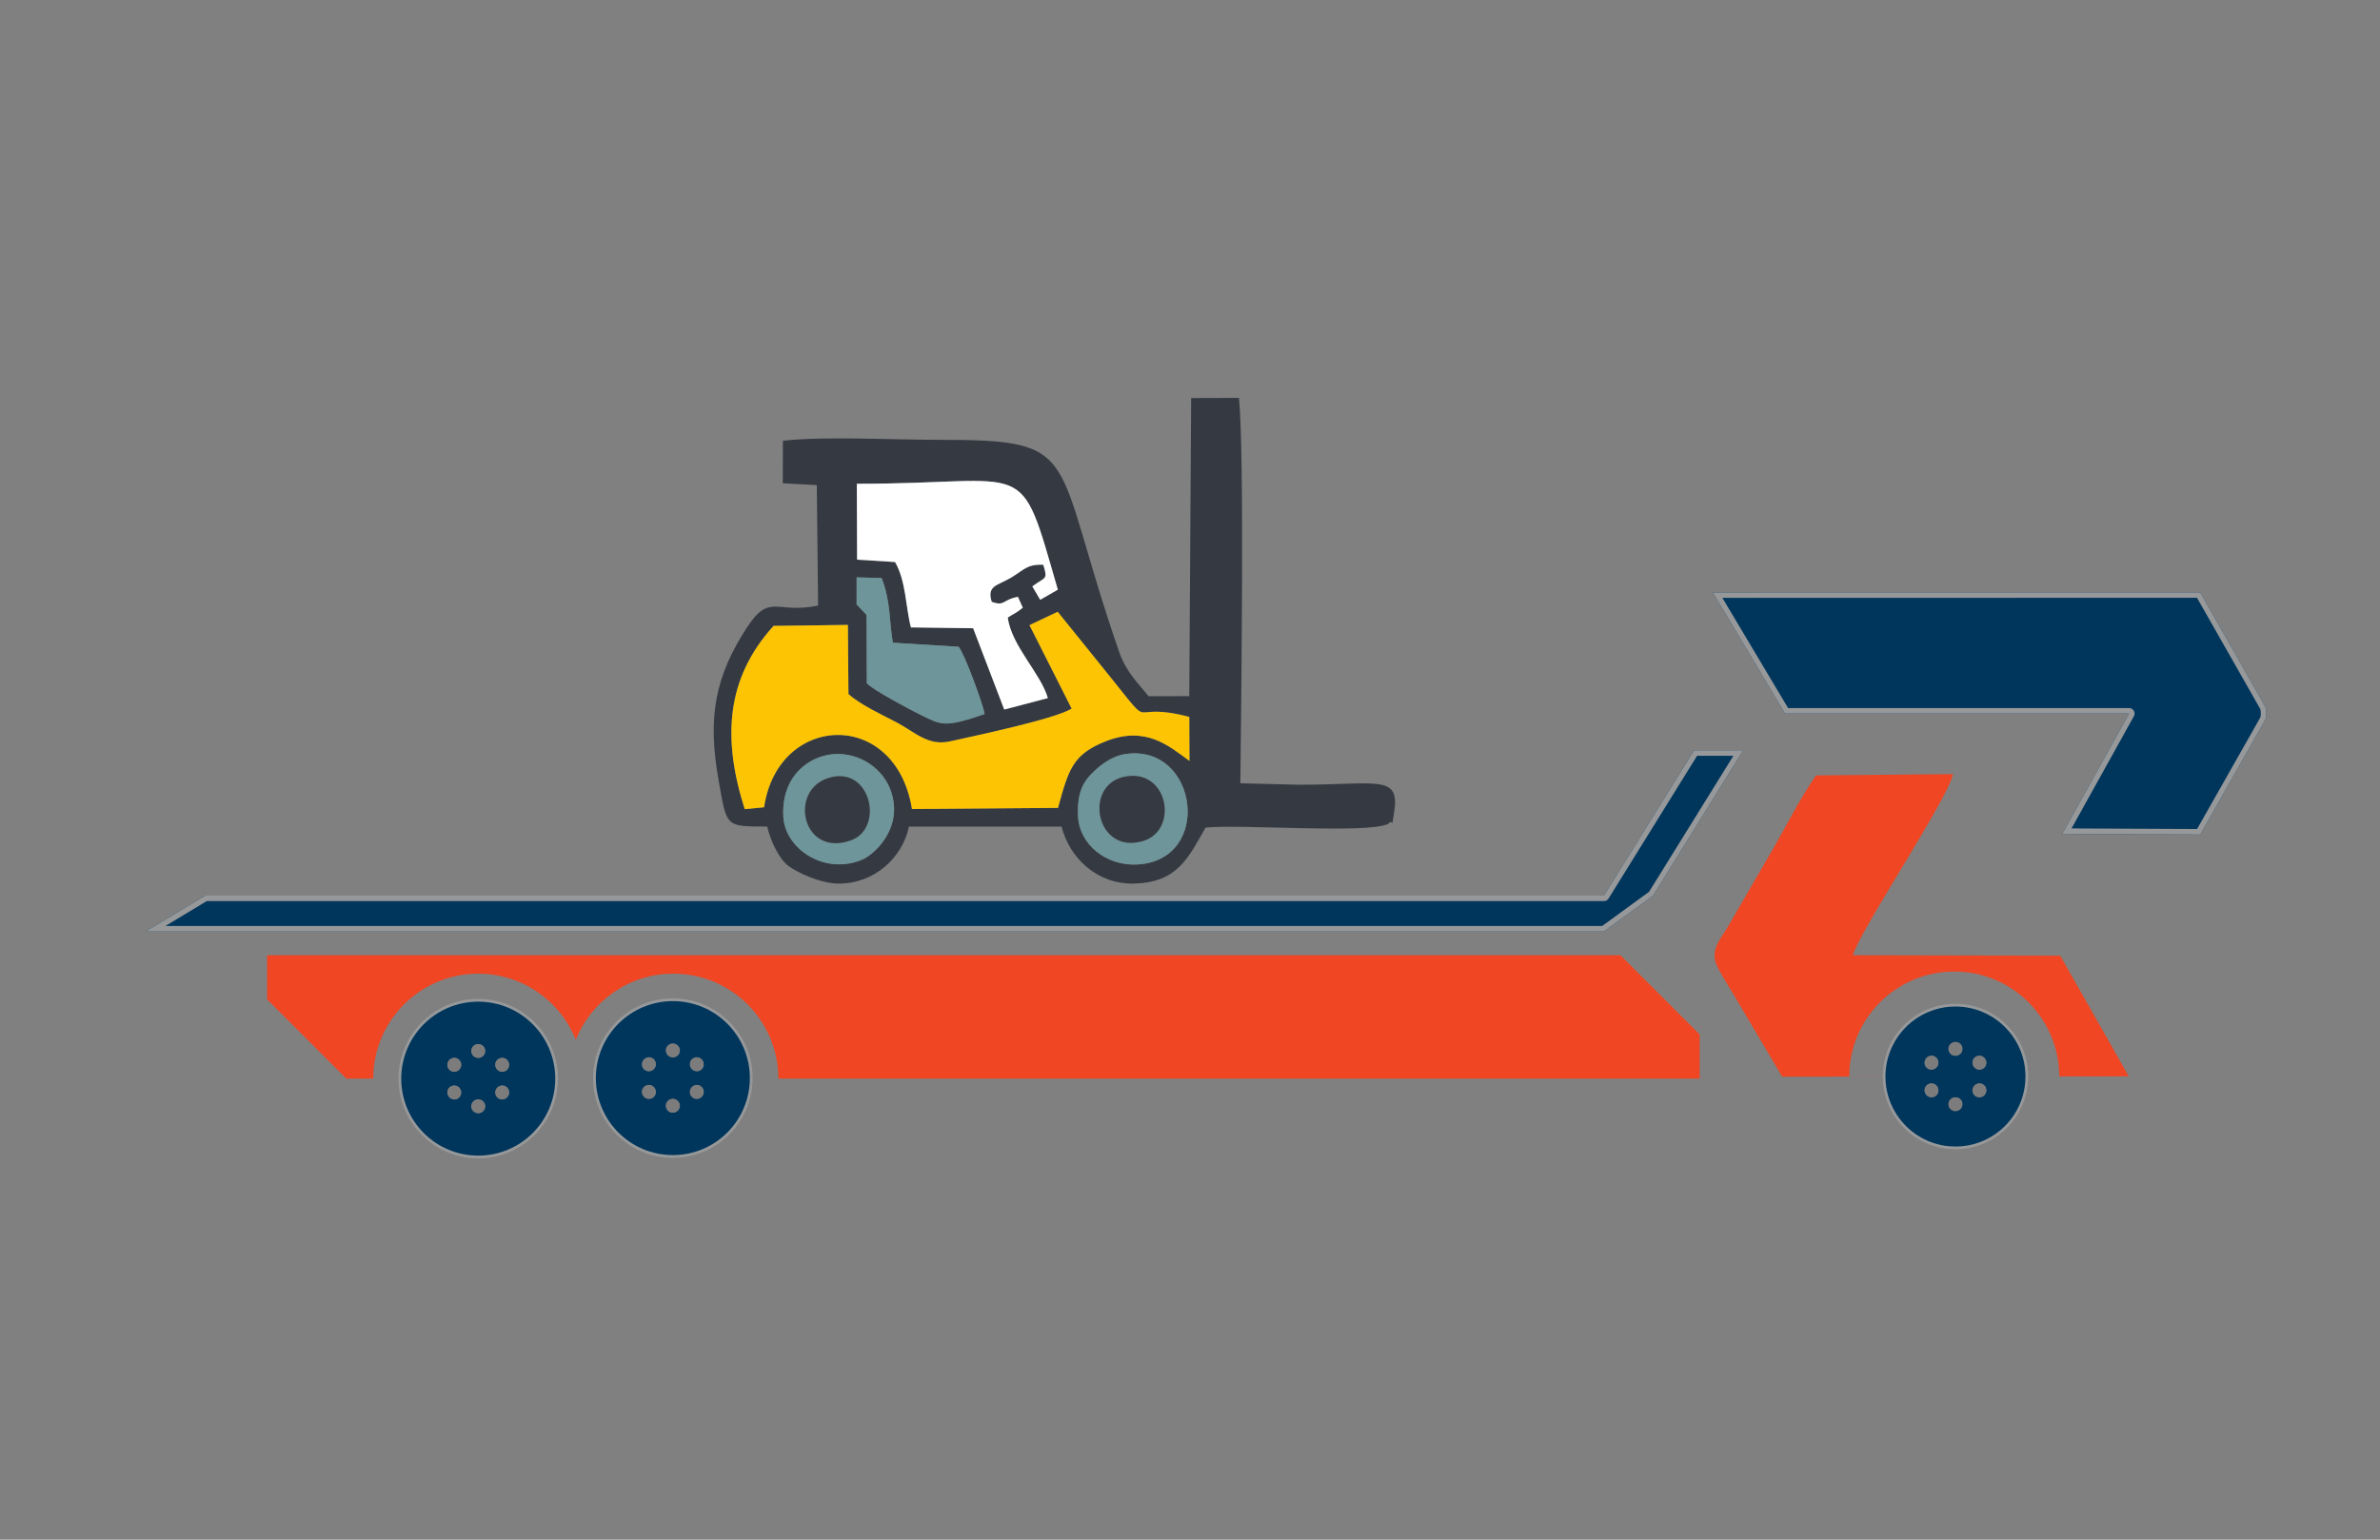 <?xml version="1.0" encoding="UTF-8"?>
<!DOCTYPE svg PUBLIC "-//W3C//DTD SVG 1.1//EN" "http://www.w3.org/Graphics/SVG/1.1/DTD/svg11.dtd">
<!-- Creator: CorelDRAW -->
<svg xmlns="http://www.w3.org/2000/svg" xml:space="preserve" width="431.8mm" height="279.4mm" version="1.1" style="shape-rendering:geometricPrecision; text-rendering:geometricPrecision; image-rendering:optimizeQuality; fill-rule:evenodd; clip-rule:evenodd"
viewBox="0 0 431.8 279.4"
 xmlns:xlink="http://www.w3.org/1999/xlink"
 xmlns:xodm="http://www.corel.com/coreldraw/odm/2003">
 <rect x="0" y="0" width="431.8" height="279.4" fill="#808080" stroke="none"/>
 <defs>
  <style type="text/css">
   <![CDATA[
    .str0 {stroke:#96989A;stroke-miterlimit:22.926}
    .fil7 {fill:none}
    .fil5 {fill:#96989A}
    .fil4 {fill:#00365C}
    .fil0 {fill:#353A42}
    .fil3 {fill:#6D959A}
    .fil8 {fill:#7C7C7C}
    .fil6 {fill:#F04623}
    .fil1 {fill:#FCC403}
    .fil2 {fill:white}
   ]]>
  </style>
 </defs>
 <g id="Capa_x0020_1">
  <g id="_2206964885152">
   <path class="fil0" d="M195.59 148.157c-0.151,-3.074 0.344,-5.447 2.086,-7.345 1.175,-1.279 3.559,-3.581 6.657,-3.997 13.085,-1.756 15.803,19.449 1.876,20.06 -5.531,0.243 -10.368,-3.626 -10.619,-8.719zm-53.472 0c-0.217,-4.369 1.466,-7.837 4.678,-9.836 6.277,-3.906 14.814,0.26 15.387,7.858 0.4,5.304 -3.886,8.971 -5.583,9.732 -6.737,3.023 -14.183,-1.721 -14.482,-7.754zm44.663 -34.711l5.111 -2.423 9.605 11.906c8.374,10.421 2.545,4.116 14.272,7.17l0.029 7.972c-3.687,-2.666 -7.885,-6.454 -15.227,-3.539 -5.987,2.377 -6.711,5.14 -8.623,12.073l-26.488 0.205c-2.979,-18.361 -24.346,-17.377 -26.833,-0.319l-3.507 0.348c-4.074,-12.757 -3.441,-23.721 5.228,-33.257l13.48 -0.178 0.1 12.546c2.247,2.002 5.952,3.674 8.731,5.141 3.381,1.786 5.691,4.334 9.711,3.445 4.648,-1.028 19.13,-4.088 22.061,-5.947l-7.651 -15.145zm-31.364 -3.749l0.005 -4.922 4.526 0.12c1.676,4.244 1.355,7.862 2.041,11.737l11.923 0.735c1.039,1.117 4.41,10.37 4.739,12.211 -7.327,2.51 -7.821,1.985 -11.489,0.212 -1.907,-0.922 -8.879,-4.639 -9.89,-5.8l-0.048 -12.41 -1.806 -1.883zm0.04 -21.91c32.088,0.038 29.297,-5.543 36.462,19.222l-3.193 1.834 -1.429 -2.432c2.432,-1.802 2.844,-1.102 1.988,-3.931 -3.048,-0.111 -3.455,0.94 -5.96,2.401 -2.422,1.412 -4.314,1.393 -3.404,4.333 2.473,0.872 1.876,-0.381 4.759,-0.9l0.882 1.968c-1.218,0.996 -1.67,1.082 -2.721,1.784 0.635,5.086 6.025,10.206 7.269,14.615l-7.91 2.078 -5.642 -14.753 -11.287 -0.153c-0.948,-3.554 -0.872,-8.417 -2.882,-11.863l-6.881 -0.432 -0.05 -13.77zm60.653 -15.555l-0.344 54.098 -7.392 0.013c-1.926,-2.448 -4.033,-4.306 -5.346,-8.101 -12.482,-36.081 -6.148,-38.428 -32.633,-38.428 -8.349,0 -20.733,-0.677 -28.35,0.166l-0.027 7.716 6.174 0.34 0.236 21.856c-7.574,1.587 -8.755,-2.414 -12.94,4.021 -5.741,8.828 -7.174,16.241 -5.107,27.722 1.519,8.437 1.067,8.35 8.811,8.364 0.687,2.861 2.256,5.99 3.89,7.172 1.726,1.248 5.798,3.157 9.03,3.174 6.629,0.034 11.66,-4.817 12.792,-10.337l27.698 -0.005c1.385,5.548 6.297,10.461 13.069,10.337 8.003,-0.147 9.953,-4.766 13.057,-10.154 6.463,-0.668 29.68,1.2 33.198,-0.72 0.98,-1.152 0.409,1.592 0.989,-1.932 1.168,-7.087 -2.911,-5.131 -17.206,-5.13l-10.671 -0.264c0.127,-13.745 0.774,-59.717 -0.256,-69.937l-8.674 0.029z"/>
   <path class="fil1" d="M191.948 146.605c1.912,-6.933 2.635,-9.696 8.623,-12.073 7.341,-2.914 11.539,0.874 15.227,3.539l-0.029 -7.972c-11.726,-3.055 -5.898,3.251 -14.272,-7.17l-9.605 -11.906 -5.111 2.423 7.651 15.145c-2.931,1.859 -17.413,4.92 -22.061,5.947 -4.02,0.889 -6.331,-1.66 -9.711,-3.445 -2.778,-1.467 -6.483,-3.14 -8.731,-5.141l-0.1 -12.546 -13.48 0.178c-8.669,9.536 -9.302,20.5 -5.228,33.257l3.507 -0.348c2.487,-17.058 23.854,-18.042 26.833,0.319l26.488 -0.205z"/>
   <path class="fil2" d="M182.84 112.065c1.051,-0.702 1.503,-0.788 2.721,-1.784l-0.882 -1.968c-2.884,0.518 -2.286,1.771 -4.759,0.9 -0.91,-2.94 0.982,-2.92 3.404,-4.333 2.506,-1.461 2.913,-2.512 5.96,-2.401 0.856,2.829 0.444,2.129 -1.988,3.931l1.429 2.432 3.193 -1.834c-7.165,-24.764 -4.373,-19.183 -36.462,-19.222l0.05 13.77 6.881 0.432c2.01,3.446 1.933,8.309 2.882,11.863l11.287 0.153 5.642 14.753 7.91 -2.078c-1.244,-4.41 -6.635,-9.529 -7.269,-14.615z"/>
   <path class="fil3" d="M173.911 117.367l-11.923 -0.735c-0.685,-3.876 -0.364,-7.493 -2.041,-11.737l-4.526 -0.12 -0.005 4.922 1.806 1.883 0.048 12.41c1.011,1.161 7.983,4.879 9.89,5.8 3.668,1.773 4.161,2.298 11.489,-0.212 -0.329,-1.842 -3.7,-11.094 -4.739,-12.211z"/>
   <path class="fil3" d="M203.893 140.976c8.043,-1.761 10.053,9.643 3.539,11.626 -8.584,2.612 -10.93,-10.007 -3.539,-11.626zm-8.303 7.181c0.25,5.093 5.088,8.962 10.619,8.719 13.927,-0.612 11.208,-21.816 -1.876,-20.06 -3.098,0.416 -5.482,2.717 -6.657,3.997 -1.742,1.897 -2.237,4.271 -2.086,7.345z"/>
   <path class="fil3" d="M150.113 141.242c7.827,-2.67 10.443,9.03 4.287,11.248 -8.774,3.162 -11.353,-8.837 -4.287,-11.248zm-7.995 6.916c0.299,6.033 7.746,10.777 14.482,7.754 1.697,-0.762 5.983,-4.428 5.583,-9.732 -0.573,-7.597 -9.11,-11.764 -15.387,-7.858 -3.213,1.999 -4.895,5.467 -4.678,9.836z"/>
   <path class="fil0" d="M203.893 140.976c-7.391,1.619 -5.046,14.238 3.539,11.626 6.515,-1.982 4.505,-13.387 -3.539,-11.626z"/>
   <path class="fil0" d="M150.113 141.242c-7.066,2.411 -4.487,14.409 4.287,11.248 6.156,-2.218 3.54,-13.918 -4.287,-11.248z"/>
  </g>
  <g id="_2206964886736">
   <g>
    <path class="fil4" d="M323.846 129.486l62.435 -0.001 -12.13 21.839 25.043 0.118 11.794 -20.814c0.239,-0.521 0.252,-1.808 -0.017,-2.413l-11.789 -20.728 -88.446 0.008 13.111 21.992z"/>
    <path id="_1" class="fil5" d="M324.413 128.49l61.869 -0.001c0.55,0 0.996,0.446 0.996,0.996 0,0.176 -0.046,0.341 -0.126,0.484l0.001 0 -11.313 20.366 22.774 0.107 11.481 -20.262c0.054,-0.149 0.081,-0.437 0.079,-0.754 -0.002,-0.306 -0.034,-0.596 -0.099,-0.77l-11.474 -20.174 -86.111 0.008 11.923 20zm-0.567 0.996l62.435 -0.001 -12.13 21.839 25.043 0.118 11.794 -20.814c0.239,-0.521 0.252,-1.808 -0.017,-2.413l-11.789 -20.728 -88.446 0.008 13.111 21.992z"/>
   </g>
   <path class="fil6" d="M336.184 173.344c1.033,-4.153 17.212,-28.309 18.149,-32.865l-24.848 0.232c-2.841,4.033 -5.307,9.034 -7.932,13.546l-7.9 13.634c-1.391,2.438 -3.598,4.497 -2.057,7.547 1.226,2.427 2.592,4.389 3.985,6.824l7.753 13.121 31.226 -0.029 -0 0 -19.05 0c0,-10.521 8.529,-19.05 19.05,-19.05 10.515,0 19.04,8.52 19.05,19.032l12.61 -0.012 -12.43 -21.901 -37.604 -0.08z"/>
   <path class="fil6" d="M294 173.344l-245.538 0 0 8.02 14.375 14.376 4.88 0c0,-10.521 8.529,-19.05 19.05,-19.05 8.031,0 14.9,4.969 17.702,12.001 2.802,-7.031 9.672,-12.001 17.702,-12.001 10.521,0 19.05,8.529 19.05,19.05l167.153 0 0 -8.02 -14.375 -14.376z"/>
   <g>
    <polygon class="fil4" points="37.228,162.525 290.998,162.525 307.347,136.153 316.275,136.153 299.926,162.525 290.998,169.034 26.431,169.034 "/>
    <path id="_1_62" class="fil5" d="M37.228 162.525l253.77 0 16.349 -26.372 8.928 0 -16.349 26.372 -8.928 6.509 -264.567 0 10.797 -6.509zm253.77 1l-253.494 0 -7.479 4.509 260.656 0 8.501 -6.197 15.302 -24.684 -6.584 0 -16.008 25.822c-0.165,0.326 -0.503,0.55 -0.893,0.55z"/>
   </g>
   <g>
    <path class="fil7 str0" d="M122.075 181.672c7.715,0 13.97,6.255 13.97,13.97 0,7.715 -6.255,13.97 -13.97,13.97 -7.715,0 -13.97,-6.255 -13.97,-13.97 0,-7.715 6.255,-13.97 13.97,-13.97z"/>
    <path id="_1_63" class="fil4" d="M122.075 181.672c7.715,0 13.97,6.255 13.97,13.97 0,7.715 -6.255,13.97 -13.97,13.97 -7.715,0 -13.97,-6.255 -13.97,-13.97 0,-7.715 6.255,-13.97 13.97,-13.97z"/>
   </g>
   <g>
    <path class="fil7 str0" d="M86.767 181.769c7.715,0 13.97,6.255 13.97,13.97 0,7.715 -6.255,13.97 -13.97,13.97 -7.715,0 -13.97,-6.255 -13.97,-13.97 0,-7.715 6.255,-13.97 13.97,-13.97z"/>
    <path id="_1_64" class="fil4" d="M86.767 181.769c7.715,0 13.97,6.255 13.97,13.97 0,7.715 -6.255,13.97 -13.97,13.97 -7.715,0 -13.97,-6.255 -13.97,-13.97 0,-7.715 6.255,-13.97 13.97,-13.97z"/>
   </g>
   <g>
    <path class="fil7 str0" d="M354.776 182.655c7.014,0 12.7,5.686 12.7,12.7 0,7.014 -5.686,12.7 -12.7,12.7 -7.014,0 -12.7,-5.686 -12.7,-12.7 0,-7.014 5.686,-12.7 12.7,-12.7z"/>
    <path id="_1_65" class="fil4" d="M354.776 182.655c7.014,0 12.7,5.686 12.7,12.7 0,7.014 -5.686,12.7 -12.7,12.7 -7.014,0 -12.7,-5.686 -12.7,-12.7 0,-7.014 5.686,-12.7 12.7,-12.7z"/>
   </g>
  </g>
  <g id="_2206964883520">
   <circle class="fil8" transform="matrix(-0.5 0.866 0.866 0.5 117.745 193.105)" r="1.25"/>
   <circle class="fil8" transform="matrix(0.5 0.866 -0.866 0.5 126.406 193.105)" r="1.25"/>
   <circle class="fil8" transform="matrix(0.5 0.866 0.866 -0.5 117.713 198.124)" r="1.25"/>
   <circle class="fil8" transform="matrix(-0.5 0.866 -0.866 -0.5 126.438 198.124)" r="1.25"/>
   <circle class="fil8" cx="122.043" cy="200.661" r="1.25"/>
   <circle class="fil8" cx="122.107" cy="200.661" r="1.25"/>
   <circle class="fil8" transform="matrix(0.5 -0.866 -0.866 -0.5 126.406 198.179)" r="1.25"/>
   <circle class="fil8" transform="matrix(-0.5 -0.866 0.866 -0.5 117.745 198.179)" r="1.25"/>
   <circle class="fil8" transform="matrix(-0.5 -0.866 -0.866 0.5 126.438 193.16)" r="1.25"/>
   <circle class="fil8" transform="matrix(0.5 -0.866 0.866 0.5 117.713 193.16)" r="1.25"/>
   <circle class="fil8" cx="122.107" cy="190.623" r="1.25"/>
   <circle class="fil8" cx="122.043" cy="190.623" r="1.25"/>
  </g>
  <g id="_2206964915488">
   <circle class="fil8" transform="matrix(-0.5 0.866 0.866 0.5 82.437 193.202)" r="1.25"/>
   <circle class="fil8" transform="matrix(0.5 0.866 -0.866 0.5 91.098 193.202)" r="1.25"/>
   <circle class="fil8" transform="matrix(0.5 0.866 0.866 -0.5 82.405 198.221)" r="1.25"/>
   <circle class="fil8" transform="matrix(-0.5 0.866 -0.866 -0.5 91.13 198.221)" r="1.25"/>
   <circle class="fil8" cx="86.735" cy="200.758" r="1.25"/>
   <circle class="fil8" cx="86.799" cy="200.758" r="1.25"/>
   <circle class="fil8" transform="matrix(0.5 -0.866 -0.866 -0.5 91.098 198.276)" r="1.25"/>
   <circle class="fil8" transform="matrix(-0.5 -0.866 0.866 -0.5 82.437 198.276)" r="1.25"/>
   <circle class="fil8" transform="matrix(-0.5 -0.866 -0.866 0.5 91.13 193.257)" r="1.25"/>
   <circle class="fil8" transform="matrix(0.5 -0.866 0.866 0.5 82.405 193.257)" r="1.25"/>
   <circle class="fil8" cx="86.799" cy="190.72" r="1.25"/>
   <circle class="fil8" cx="86.735" cy="190.72" r="1.25"/>
  </g>
  <g id="_2206964906848">
   <circle class="fil8" transform="matrix(-0.5 0.866 0.866 0.5 350.446 192.817)" r="1.25"/>
   <circle class="fil8" transform="matrix(0.5 0.866 -0.866 0.5 359.107 192.817)" r="1.25"/>
   <circle class="fil8" transform="matrix(0.5 0.866 0.866 -0.5 350.414 197.836)" r="1.25"/>
   <circle class="fil8" transform="matrix(-0.5 0.866 -0.866 -0.5 359.139 197.836)" r="1.25"/>
   <circle class="fil8" cx="354.744" cy="200.374" r="1.25"/>
   <circle class="fil8" cx="354.808" cy="200.374" r="1.25"/>
   <circle class="fil8" transform="matrix(0.5 -0.866 -0.866 -0.5 359.107 197.892)" r="1.25"/>
   <circle class="fil8" transform="matrix(-0.5 -0.866 0.866 -0.5 350.446 197.892)" r="1.25"/>
   <circle class="fil8" transform="matrix(-0.5 -0.866 -0.866 0.5 359.139 192.873)" r="1.25"/>
   <circle class="fil8" transform="matrix(0.5 -0.866 0.866 0.5 350.414 192.873)" r="1.25"/>
   <circle class="fil8" cx="354.808" cy="190.336" r="1.25"/>
   <circle class="fil8" cx="354.744" cy="190.336" r="1.25"/>
  </g>
 </g>
</svg>
